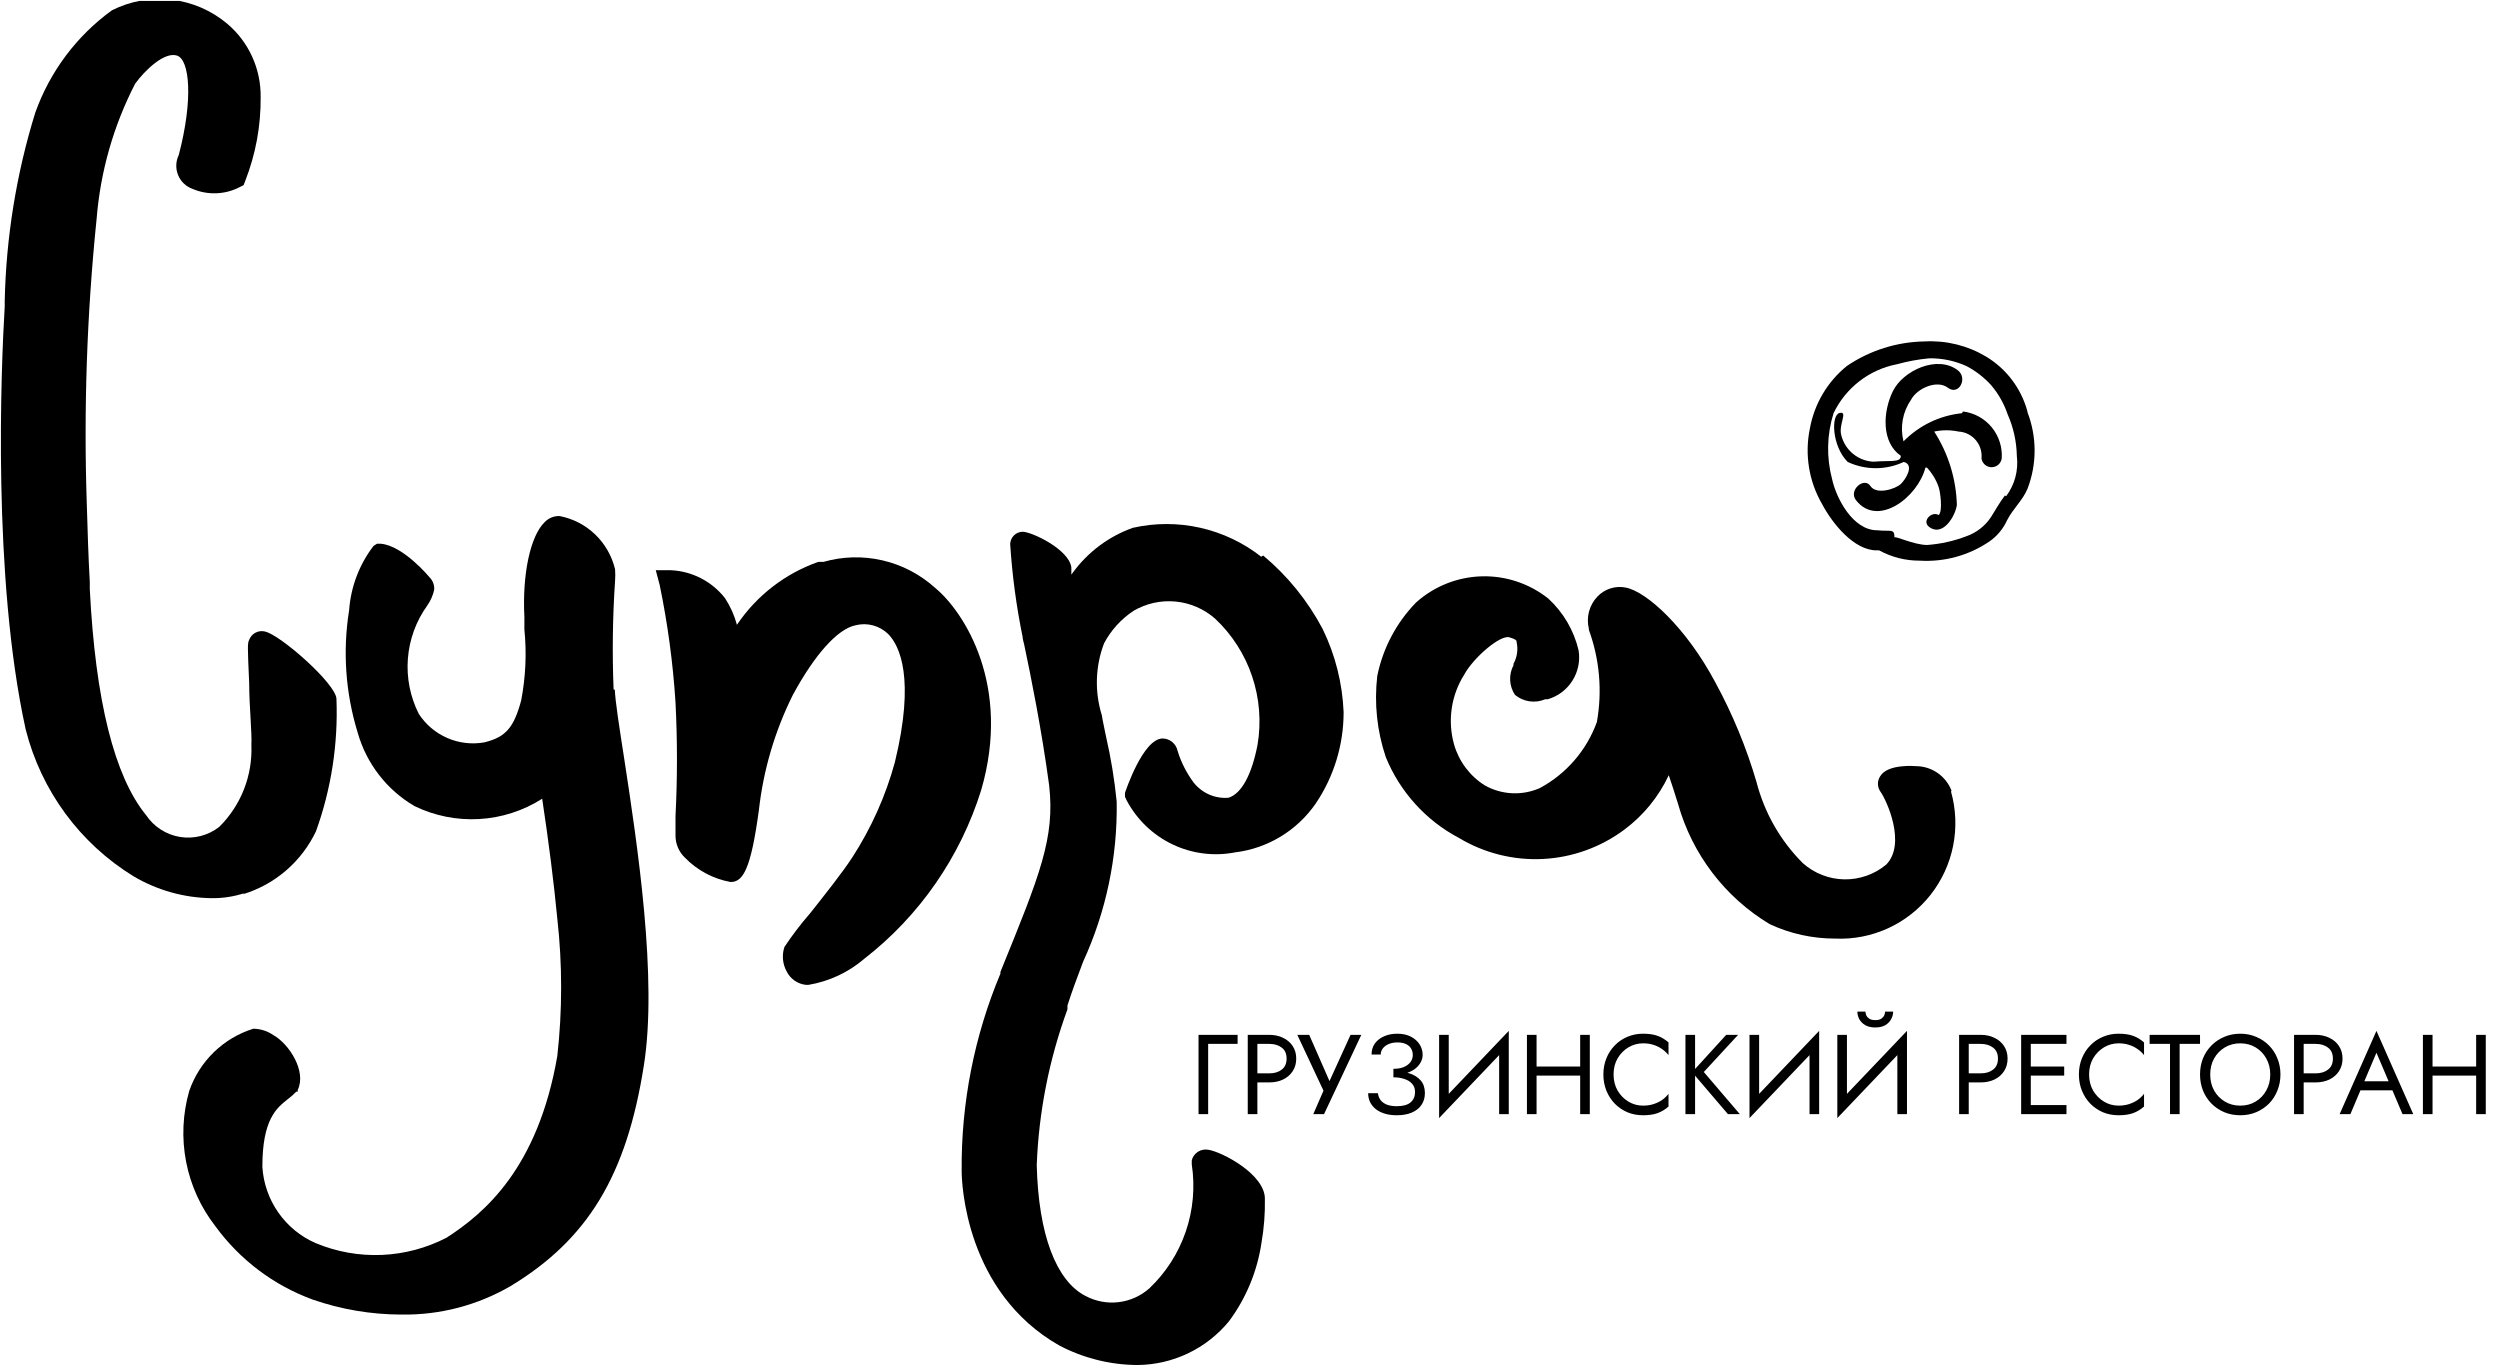 <?xml version="1.0" encoding="UTF-8"?> <svg xmlns="http://www.w3.org/2000/svg" width="388" height="212" viewBox="0 0 388 212" fill="none"><g clip-path="url(#clip0_2430_599)"><path d="M195.743 86.404C192.957 84.22 189.724 82.685 186.277 81.91C182.829 81.134 179.253 81.137 175.807 81.918C172.082 83.249 168.84 85.672 166.501 88.875L166.274 89.179C166.274 88.647 166.274 88.229 166.274 88.077C165.933 85.264 160.108 82.527 158.708 82.527C158.206 82.536 157.726 82.738 157.367 83.091C157.009 83.445 156.798 83.923 156.779 84.427C157.091 89.269 157.736 94.082 158.708 98.835C158.708 99.253 158.935 99.823 159.049 100.507C159.919 104.613 161.659 113.166 162.831 121.909C163.739 130.044 161.432 135.708 155.266 150.838V151.104C151.203 160.798 149.156 171.225 149.251 181.744C149.251 183.644 149.856 200.523 164.382 208.81C168.119 210.778 172.269 211.821 176.488 211.851C179.216 211.836 181.908 211.219 184.372 210.043C186.837 208.868 189.014 207.162 190.749 205.046C193.401 201.471 195.129 197.292 195.781 192.882C196.176 190.623 196.353 188.332 196.31 186.039C196.31 182.238 189.615 178.741 187.496 178.436C186.947 178.342 186.382 178.457 185.913 178.759C185.444 179.062 185.105 179.53 184.962 180.071V180.413V180.717C185.495 184.219 185.175 187.799 184.028 191.15C182.882 194.5 180.943 197.521 178.379 199.952C177.042 201.137 175.377 201.885 173.607 202.095C171.836 202.306 170.044 201.969 168.468 201.131C163.891 198.774 161.167 191.551 160.902 180.831C161.216 172.571 162.825 164.411 165.669 156.654V156.046C166.35 153.917 167.182 151.674 168.09 149.28C171.668 141.492 173.453 132.994 173.31 124.418C172.973 121.003 172.417 117.612 171.646 114.268C171.419 113.09 171.154 111.988 171.003 110.999C169.87 107.353 169.99 103.43 171.343 99.861C172.42 97.815 173.995 96.076 175.92 94.805C177.893 93.647 180.178 93.142 182.452 93.36C184.726 93.578 186.874 94.509 188.593 96.022C191.209 98.48 193.179 101.551 194.327 104.96C195.476 108.369 195.767 112.011 195.175 115.561C194.268 120.275 192.679 123.164 190.674 123.81C189.639 123.898 188.599 123.724 187.648 123.306C186.697 122.888 185.865 122.238 185.226 121.415C184.138 119.945 183.307 118.3 182.767 116.549C182.657 116.012 182.369 115.528 181.95 115.176C181.531 114.824 181.006 114.625 180.46 114.611C177.358 114.611 174.634 122.974 174.596 123.05V123.658L174.861 124.228C176.442 127.203 178.929 129.591 181.959 131.041C184.988 132.492 188.401 132.928 191.695 132.287C194.198 131.98 196.608 131.144 198.766 129.834C200.925 128.523 202.782 126.768 204.217 124.684C207.029 120.51 208.531 115.584 208.529 110.543C208.348 106.055 207.241 101.653 205.276 97.618C202.967 93.249 199.831 89.376 196.046 86.214" fill="black"></path><path d="M95.231 107.008C95.005 101.394 95.081 95.773 95.458 90.168C95.504 89.56 95.504 88.95 95.458 88.343C94.966 86.284 93.894 84.412 92.371 82.949C90.849 81.486 88.939 80.495 86.87 80.094C86.434 80.073 85.999 80.147 85.594 80.311C85.189 80.475 84.825 80.725 84.525 81.044C82.293 83.211 81.045 89.141 81.385 95.756C81.385 96.263 81.385 96.909 81.385 97.694C81.752 101.361 81.586 105.062 80.893 108.68C79.758 112.938 78.472 114.421 75.143 115.219C73.21 115.558 71.219 115.321 69.418 114.537C67.617 113.754 66.083 112.458 65.005 110.809C63.664 108.16 63.075 105.19 63.302 102.227C63.529 99.263 64.563 96.419 66.291 94.007C66.817 93.265 67.19 92.425 67.388 91.536C67.412 91.18 67.361 90.823 67.237 90.489C67.113 90.154 66.92 89.851 66.669 89.597C66.669 89.597 62.622 84.694 59.104 84.389H58.498L57.969 84.731C55.765 87.608 54.45 91.071 54.186 94.691C53.166 101.045 53.619 107.549 55.51 113.698C56.87 118.502 60.029 122.59 64.324 125.103C67.452 126.622 70.914 127.315 74.382 127.115C77.851 126.916 81.212 125.83 84.147 123.962C85.168 130.729 85.962 137.001 86.492 142.551C87.287 149.65 87.287 156.816 86.492 163.915C83.466 181.364 75.143 188.32 69.317 192.084C66.191 193.705 62.749 194.621 59.234 194.765C55.718 194.91 52.213 194.28 48.965 192.92C46.641 191.903 44.641 190.261 43.186 188.175C41.731 186.089 40.877 183.64 40.719 181.098C40.719 173.723 42.913 171.974 44.691 170.568C45.155 170.23 45.586 169.848 45.977 169.427H46.204V169.161C47.603 166.31 44.918 162.052 42.421 160.646C41.507 160.015 40.428 159.671 39.319 159.658C37.023 160.37 34.927 161.616 33.198 163.293C31.47 164.97 30.159 167.032 29.37 169.313C28.345 172.883 28.178 176.647 28.881 180.294C29.585 183.942 31.14 187.37 33.417 190.297C37.224 195.522 42.492 199.492 48.549 201.701C52.968 203.229 57.608 204.013 62.281 204.02C68.224 204.12 74.082 202.596 79.229 199.61C91.221 192.35 97.236 182.466 99.921 165.398C102.078 151.903 98.938 131.185 96.857 117.614C96.101 112.748 95.495 108.871 95.42 107.046" fill="black"></path><path d="M37.692 138.788C40.156 138.042 42.437 136.788 44.392 135.106C46.346 133.424 47.929 131.35 49.041 129.018C51.408 122.446 52.487 115.475 52.218 108.49C52.218 106.172 43.404 98.417 41.059 97.999C40.573 97.893 40.066 97.965 39.629 98.202C39.192 98.439 38.854 98.825 38.675 99.291C38.41 99.861 38.41 100.165 38.675 106.058C38.675 109.555 39.129 113.889 39.016 115.637C39.112 117.987 38.717 120.33 37.857 122.517C36.997 124.704 35.691 126.685 34.022 128.334C33.171 128.998 32.193 129.479 31.149 129.748C30.106 130.017 29.018 130.067 27.954 129.896C26.89 129.725 25.872 129.336 24.964 128.753C24.055 128.171 23.276 127.407 22.674 126.509C17.756 120.503 14.805 108.719 13.935 91.422V90.32C13.708 86.29 13.594 82.337 13.481 78.573C12.969 63.693 13.475 48.794 14.994 33.983C15.576 26.658 17.608 19.523 20.971 12.999C22.447 10.946 25.511 7.981 27.478 8.627C29.445 9.273 30.012 15.432 27.743 24.061C27.509 24.541 27.379 25.065 27.361 25.599C27.342 26.133 27.436 26.664 27.636 27.159C27.836 27.654 28.137 28.101 28.521 28.471C28.904 28.841 29.361 29.126 29.861 29.307C31.015 29.802 32.263 30.038 33.518 29.999C34.772 29.96 36.003 29.646 37.124 29.079L37.805 28.737L38.07 28.052C39.683 23.925 40.492 19.524 40.453 15.09C40.484 12.922 40.035 10.774 39.139 8.802C38.242 6.829 36.921 5.082 35.271 3.685C32.816 1.622 29.814 0.325 26.635 -0.046C23.456 -0.418 20.238 0.153 17.377 1.595C11.891 5.568 7.735 11.122 5.461 17.523C2.54 26.985 0.949 36.812 0.732 46.717V47.592C0.165 57.019 -1.197 89.635 3.986 113.204C6.392 122.715 12.407 130.902 20.744 136.013C24.407 138.172 28.566 139.338 32.812 139.396C34.531 139.419 36.243 139.163 37.881 138.636" fill="black"></path><path d="M302.875 122.708C302.442 121.59 301.683 120.629 300.698 119.951C299.712 119.273 298.547 118.909 297.352 118.907C297.352 118.907 292.926 118.489 291.791 120.504C291.572 120.843 291.455 121.239 291.455 121.644C291.455 122.049 291.572 122.445 291.791 122.785C292.851 124.229 295.877 130.996 292.737 134.189C290.908 135.707 288.599 136.519 286.226 136.477C283.854 136.435 281.575 135.543 279.8 133.961C276.322 130.491 273.84 126.145 272.612 121.378C271.037 116.006 268.894 110.819 266.219 105.906C261.755 97.505 255.627 91.841 252.335 91.195C251.54 91.031 250.715 91.074 249.941 91.32C249.166 91.566 248.467 92.007 247.909 92.601C247.293 93.247 246.849 94.038 246.618 94.902C246.386 95.766 246.375 96.674 246.585 97.543V97.733C248.262 102.314 248.693 107.261 247.834 112.064C246.232 116.471 243.066 120.127 238.944 122.328C237.594 122.915 236.128 123.182 234.659 123.11C233.189 123.037 231.757 122.627 230.47 121.91C228.136 120.453 226.424 118.177 225.666 115.524C225.158 113.707 225.037 111.803 225.31 109.936C225.584 108.07 226.247 106.282 227.255 104.69C228.654 102.105 232.816 98.493 234.253 98.912C235.691 99.33 235.312 99.596 235.388 99.71C235.628 100.836 235.453 102.011 234.896 103.017V103.245C234.517 103.961 234.337 104.767 234.377 105.577C234.417 106.387 234.675 107.17 235.123 107.845C235.768 108.378 236.547 108.724 237.374 108.845C238.2 108.965 239.044 108.856 239.814 108.529H240.192C241.782 108.075 243.15 107.05 244.036 105.648C244.922 104.246 245.264 102.565 244.997 100.926C244.267 97.841 242.633 95.047 240.306 92.905C237.359 90.56 233.682 89.335 229.925 89.446C226.167 89.558 222.569 90.998 219.764 93.514C216.709 96.654 214.62 100.614 213.75 104.918C213.259 109.159 213.711 113.456 215.074 117.501C217.272 122.893 221.29 127.334 226.422 130.045C230.351 132.406 234.889 133.543 239.461 133.313C244.032 133.083 248.434 131.496 252.109 128.753C255.06 126.552 257.425 123.653 258.993 120.314C259.447 121.644 259.939 123.165 260.431 124.761C262.627 132.579 267.716 139.257 274.655 143.426C277.843 144.912 281.317 145.677 284.831 145.669C287.654 145.794 290.467 145.244 293.038 144.064C295.608 142.884 297.864 141.108 299.618 138.881C301.372 136.654 302.575 134.041 303.128 131.256C303.682 128.471 303.569 125.593 302.8 122.861" fill="black"></path><path d="M145.127 91.233C142.814 89.143 140.012 87.678 136.981 86.973C133.951 86.268 130.793 86.347 127.801 87.203H127.272H127.007C121.858 89.007 117.426 92.434 114.372 96.973C113.978 95.501 113.352 94.102 112.518 92.829C111.506 91.539 110.228 90.484 108.772 89.736C107.316 88.988 105.716 88.565 104.082 88.496H101.775L102.38 90.777C103.626 96.793 104.448 102.891 104.839 109.023C105.138 114.899 105.138 120.786 104.839 126.662C104.839 128.081 104.839 129.07 104.839 129.627C104.83 130.272 104.954 130.912 105.201 131.507C105.448 132.102 105.814 132.639 106.277 133.086C108.194 135.069 110.681 136.399 113.388 136.888C115.318 136.888 116.528 134.949 117.777 125.75C118.47 119.53 120.25 113.482 123.035 107.883C126.44 101.573 129.996 97.619 132.757 97.049C133.662 96.813 134.613 96.819 135.515 97.066C136.418 97.312 137.24 97.791 137.902 98.456C139.604 100.242 142.063 105.222 138.885 118.299C137.451 123.542 135.218 128.53 132.265 133.086C130.676 135.519 127.915 138.979 125.721 141.754C124.285 143.4 122.958 145.14 121.749 146.962C121.539 147.584 121.46 148.244 121.519 148.898C121.578 149.553 121.772 150.188 122.089 150.763C122.375 151.341 122.803 151.836 123.333 152.202C123.862 152.568 124.476 152.792 125.116 152.854H125.456C128.671 152.321 131.68 150.915 134.157 148.786C142.713 142.133 149.037 133.006 152.277 122.633C157.006 106.4 149.667 94.996 145.127 91.233Z" fill="black"></path><path d="M314.64 63.786C313.665 60.253 311.376 57.232 308.247 55.347C305.373 53.627 302.054 52.806 298.714 52.99C294.41 53.055 290.218 54.376 286.647 56.791C283.633 59.223 281.592 62.664 280.897 66.485C280.059 70.501 280.732 74.686 282.788 78.231C284.377 81.235 287.744 85.454 291.3 85.416H291.64C293.566 86.472 295.726 87.021 297.92 87.013C301.753 87.251 305.557 86.209 308.739 84.048C309.942 83.218 310.896 82.075 311.501 80.74C312.408 78.954 313.922 77.661 314.678 75.837C316.135 72.032 316.135 67.819 314.678 64.014M311.16 76.901C310.328 78.004 309.723 79.106 309.004 80.246C308.096 81.621 306.769 82.662 305.221 83.211C303.256 83.967 301.191 84.428 299.093 84.58C297.012 84.58 293.986 83.059 294.023 83.439C294.023 81.957 293.456 82.527 291.338 82.299C287.555 82.299 284.982 77.319 284.339 74.354C283.447 70.993 283.526 67.446 284.566 64.128C285.505 62.173 286.888 60.467 288.603 59.146C290.317 57.826 292.317 56.928 294.44 56.525C296.061 56.075 297.72 55.77 299.395 55.613C301.403 55.576 303.394 55.991 305.221 56.83C306.641 57.578 307.921 58.569 309.004 59.757C310.141 61.086 311.014 62.621 311.576 64.28C312.485 66.328 312.974 68.539 313.014 70.781C313.286 72.997 312.689 75.233 311.349 77.015" fill="black"></path><path d="M304.502 64.129C301.062 64.48 297.851 66.026 295.423 68.5C295.146 67.401 295.107 66.256 295.31 65.141C295.512 64.026 295.951 62.968 296.596 62.038C297.503 60.289 300.605 58.883 302.308 60.175C304.01 61.468 305.448 58.693 303.859 57.476C300.719 55.043 295.347 57.476 293.758 60.745C292.17 64.014 292.018 68.69 295.007 70.743C295.007 71.845 293.418 71.427 290.77 71.655C289.614 71.603 288.505 71.18 287.607 70.448C286.708 69.716 286.066 68.713 285.776 67.588C285.285 65.915 286.873 63.786 285.512 64.091C284.15 64.395 284.301 69.222 286.76 71.693C288.122 72.332 289.607 72.663 291.11 72.663C292.614 72.663 294.098 72.332 295.461 71.693C297.163 72.112 295.801 74.354 295.007 75.115C294.212 75.875 291.224 76.863 290.278 75.419C289.332 73.974 286.836 76.065 288.046 77.624C291.375 81.919 297.617 77.243 298.827 72.568H299.054C299.864 73.429 300.482 74.452 300.87 75.571C301.135 76.293 301.551 79.372 300.87 79.942C299.887 79.258 298.147 80.855 299.433 81.805C301.513 83.326 303.443 80.171 303.707 78.384C303.597 74.33 302.38 70.385 300.189 66.98C301.436 66.714 302.725 66.714 303.972 66.98C304.483 67.008 304.983 67.14 305.442 67.368C305.9 67.596 306.308 67.915 306.641 68.306C306.973 68.697 307.223 69.151 307.376 69.642C307.528 70.133 307.58 70.65 307.528 71.161C307.587 71.537 307.777 71.88 308.065 72.128C308.353 72.376 308.719 72.512 309.098 72.512C309.477 72.512 309.844 72.376 310.132 72.128C310.419 71.88 310.61 71.537 310.668 71.161C310.787 69.402 310.23 67.664 309.11 66.305C307.991 64.947 306.396 64.073 304.653 63.862" fill="black"></path></g><path d="M186.012 160.607H192.077V162.013H187.506V172.912H186.012V160.607ZM193.651 160.607H195.145V172.912H193.651V160.607ZM194.477 162.013V160.607H196.991C197.788 160.607 198.497 160.759 199.118 161.064C199.751 161.357 200.249 161.779 200.613 162.329C200.988 162.88 201.175 163.537 201.175 164.298C201.175 165.048 200.988 165.705 200.613 166.267C200.249 166.818 199.751 167.246 199.118 167.55C198.497 167.843 197.788 167.99 196.991 167.99H194.477V166.584H196.991C197.788 166.584 198.433 166.39 198.925 166.003C199.429 165.617 199.681 165.048 199.681 164.298C199.681 163.537 199.429 162.968 198.925 162.593C198.433 162.206 197.788 162.013 196.991 162.013H194.477ZM211.276 160.607L205.492 172.912H203.822L205.404 169.273L201.343 160.607H203.189L206.811 168.869L205.879 168.799L209.606 160.607H211.276ZM216.258 166.847V165.88C216.903 165.88 217.448 165.787 217.893 165.599C218.338 165.4 218.678 165.142 218.913 164.826C219.147 164.498 219.264 164.14 219.264 163.753C219.264 163.367 219.176 163.027 219.001 162.734C218.825 162.429 218.555 162.195 218.192 162.031C217.84 161.867 217.401 161.784 216.873 161.784C216.381 161.784 215.936 161.867 215.537 162.031C215.151 162.195 214.846 162.417 214.623 162.699C214.401 162.98 214.289 163.302 214.289 163.665H212.865C212.865 163.021 213.03 162.458 213.358 161.978C213.698 161.497 214.166 161.122 214.764 160.853C215.373 160.571 216.071 160.431 216.856 160.431C217.676 160.431 218.379 160.583 218.965 160.888C219.551 161.193 220.003 161.591 220.319 162.083C220.635 162.576 220.794 163.115 220.794 163.701C220.794 164.134 220.682 164.544 220.46 164.931C220.249 165.306 219.944 165.64 219.546 165.933C219.147 166.214 218.667 166.437 218.104 166.601C217.553 166.765 216.938 166.847 216.258 166.847ZM216.786 173.088C216.059 173.088 215.42 173 214.869 172.824C214.319 172.648 213.856 172.408 213.481 172.103C213.106 171.787 212.819 171.424 212.619 171.014C212.432 170.592 212.338 170.14 212.338 169.66H213.85C213.897 170.047 214.026 170.392 214.237 170.697C214.459 171.002 214.776 171.242 215.186 171.418C215.608 171.594 216.141 171.682 216.786 171.682C217.758 171.682 218.473 171.482 218.93 171.084C219.387 170.685 219.616 170.152 219.616 169.484C219.616 168.98 219.469 168.558 219.176 168.218C218.883 167.879 218.485 167.627 217.981 167.463C217.477 167.287 216.903 167.199 216.258 167.199V166.232C217.172 166.232 217.999 166.349 218.737 166.584C219.475 166.818 220.061 167.187 220.495 167.691C220.928 168.183 221.145 168.84 221.145 169.66C221.145 170.351 220.969 170.955 220.618 171.471C220.278 171.986 219.78 172.385 219.124 172.666C218.479 172.947 217.7 173.088 216.786 173.088ZM234.074 162.277L223.35 173.527L223.438 171.242L234.162 159.991L234.074 162.277ZM224.845 160.607V171.594L223.35 173.527V160.607H224.845ZM234.162 159.991V172.912H232.667V161.925L234.162 159.991ZM237.807 166.935V165.529H246.245V166.935H237.807ZM245.243 160.607H246.738V172.912H245.243V160.607ZM236.981 160.607H238.475V172.912H236.981V160.607ZM250.427 166.759C250.427 167.709 250.638 168.547 251.059 169.273C251.493 170 252.056 170.568 252.747 170.978C253.439 171.389 254.189 171.594 254.997 171.594C255.583 171.594 256.116 171.517 256.597 171.365C257.089 171.213 257.534 171.002 257.933 170.732C258.331 170.451 258.671 170.129 258.953 169.765V171.734C258.437 172.191 257.874 172.531 257.265 172.754C256.655 172.977 255.9 173.088 254.997 173.088C254.142 173.088 253.339 172.936 252.589 172.631C251.851 172.314 251.2 171.875 250.638 171.312C250.075 170.738 249.636 170.064 249.319 169.291C249.003 168.517 248.844 167.674 248.844 166.759C248.844 165.845 249.003 165.001 249.319 164.228C249.636 163.454 250.075 162.786 250.638 162.224C251.2 161.65 251.851 161.21 252.589 160.906C253.339 160.589 254.142 160.431 254.997 160.431C255.9 160.431 256.655 160.542 257.265 160.765C257.874 160.988 258.437 161.327 258.953 161.784V163.753C258.671 163.39 258.331 163.074 257.933 162.804C257.534 162.523 257.089 162.306 256.597 162.154C256.116 162.001 255.583 161.925 254.997 161.925C254.189 161.925 253.439 162.13 252.747 162.54C252.056 162.951 251.493 163.519 251.059 164.246C250.638 164.96 250.427 165.798 250.427 166.759ZM261.582 160.607H263.076V172.912H261.582V160.607ZM267.91 160.607H269.756L264.43 166.373L270.02 172.912H268.174L262.619 166.408L267.91 160.607ZM282.245 162.277L271.522 173.527L271.61 171.242L282.333 159.991L282.245 162.277ZM273.016 160.607V171.594L271.522 173.527V160.607H273.016ZM282.333 159.991V172.912H280.839V161.925L282.333 159.991ZM295.876 162.277L285.152 173.527L285.24 171.242L295.964 159.991L295.876 162.277ZM286.647 160.607V171.594L285.152 173.527V160.607H286.647ZM295.964 159.991V172.912H294.469V161.925L295.964 159.991ZM288.264 157.003H289.512C289.512 157.155 289.553 157.337 289.635 157.548C289.717 157.747 289.87 157.929 290.092 158.093C290.315 158.245 290.631 158.321 291.041 158.321C291.452 158.321 291.768 158.245 291.991 158.093C292.213 157.929 292.366 157.747 292.448 157.548C292.53 157.337 292.571 157.155 292.571 157.003H293.819C293.819 157.401 293.713 157.794 293.503 158.181C293.303 158.556 292.999 158.866 292.588 159.112C292.178 159.347 291.663 159.464 291.041 159.464C290.432 159.464 289.916 159.347 289.494 159.112C289.084 158.866 288.774 158.556 288.563 158.181C288.364 157.794 288.264 157.401 288.264 157.003ZM304.054 160.607H305.548V172.912H304.054V160.607ZM304.88 162.013V160.607H307.394C308.19 160.607 308.9 160.759 309.521 161.064C310.153 161.357 310.652 161.779 311.015 162.329C311.39 162.88 311.577 163.537 311.577 164.298C311.577 165.048 311.39 165.705 311.015 166.267C310.652 166.818 310.153 167.246 309.521 167.55C308.9 167.843 308.19 167.99 307.394 167.99H304.88V166.584H307.394C308.19 166.584 308.835 166.39 309.327 166.003C309.831 165.617 310.083 165.048 310.083 164.298C310.083 163.537 309.831 162.968 309.327 162.593C308.835 162.206 308.19 162.013 307.394 162.013H304.88ZM314.511 172.912V171.506H320.716V172.912H314.511ZM314.511 162.013V160.607H320.716V162.013H314.511ZM314.511 166.935V165.529H320.364V166.935H314.511ZM313.684 160.607H315.179V172.912H313.684V160.607ZM324.228 166.759C324.228 167.709 324.439 168.547 324.861 169.273C325.295 170 325.857 170.568 326.549 170.978C327.24 171.389 327.99 171.594 328.799 171.594C329.385 171.594 329.918 171.517 330.399 171.365C330.891 171.213 331.336 171.002 331.735 170.732C332.133 170.451 332.473 170.129 332.754 169.765V171.734C332.239 172.191 331.676 172.531 331.067 172.754C330.457 172.977 329.701 173.088 328.799 173.088C327.943 173.088 327.141 172.936 326.391 172.631C325.652 172.314 325.002 171.875 324.439 171.312C323.877 170.738 323.437 170.064 323.121 169.291C322.804 168.517 322.646 167.674 322.646 166.759C322.646 165.845 322.804 165.001 323.121 164.228C323.437 163.454 323.877 162.786 324.439 162.224C325.002 161.65 325.652 161.21 326.391 160.906C327.141 160.589 327.943 160.431 328.799 160.431C329.701 160.431 330.457 160.542 331.067 160.765C331.676 160.988 332.239 161.327 332.754 161.784V163.753C332.473 163.39 332.133 163.074 331.735 162.804C331.336 162.523 330.891 162.306 330.399 162.154C329.918 162.001 329.385 161.925 328.799 161.925C327.99 161.925 327.24 162.13 326.549 162.54C325.857 162.951 325.295 163.519 324.861 164.246C324.439 164.96 324.228 165.798 324.228 166.759ZM333.621 162.013V160.607H341.444V162.013H338.279V172.912H336.785V162.013H333.621ZM343.026 166.759C343.026 167.685 343.226 168.511 343.624 169.238C344.034 169.965 344.591 170.539 345.294 170.961C345.997 171.383 346.794 171.594 347.685 171.594C348.587 171.594 349.384 171.383 350.076 170.961C350.779 170.539 351.33 169.965 351.728 169.238C352.138 168.511 352.343 167.685 352.343 166.759C352.343 165.834 352.138 165.007 351.728 164.281C351.33 163.554 350.779 162.98 350.076 162.558C349.384 162.136 348.587 161.925 347.685 161.925C346.794 161.925 345.997 162.136 345.294 162.558C344.591 162.98 344.034 163.554 343.624 164.281C343.226 165.007 343.026 165.834 343.026 166.759ZM341.444 166.759C341.444 165.857 341.597 165.025 341.901 164.263C342.218 163.49 342.657 162.822 343.22 162.259C343.782 161.685 344.445 161.24 345.206 160.923C345.968 160.595 346.794 160.431 347.685 160.431C348.587 160.431 349.414 160.595 350.164 160.923C350.925 161.24 351.588 161.685 352.15 162.259C352.713 162.822 353.146 163.49 353.451 164.263C353.767 165.025 353.926 165.857 353.926 166.759C353.926 167.65 353.767 168.482 353.451 169.256C353.146 170.029 352.713 170.703 352.15 171.277C351.588 171.84 350.925 172.285 350.164 172.613C349.414 172.93 348.587 173.088 347.685 173.088C346.794 173.088 345.968 172.93 345.206 172.613C344.445 172.285 343.782 171.84 343.22 171.277C342.657 170.703 342.218 170.029 341.901 169.256C341.597 168.482 341.444 167.65 341.444 166.759ZM356.036 160.607H357.53V172.912H356.036V160.607ZM356.862 162.013V160.607H359.376C360.173 160.607 360.882 160.759 361.503 161.064C362.136 161.357 362.634 161.779 362.997 162.329C363.372 162.88 363.56 163.537 363.56 164.298C363.56 165.048 363.372 165.705 362.997 166.267C362.634 166.818 362.136 167.246 361.503 167.55C360.882 167.843 360.173 167.99 359.376 167.99H356.862V166.584H359.376C360.173 166.584 360.817 166.39 361.31 166.003C361.814 165.617 362.065 165.048 362.065 164.298C362.065 163.537 361.814 162.968 361.31 162.593C360.817 162.206 360.173 162.013 359.376 162.013H356.862ZM365.608 169.22L366.136 167.814H371.585L372.113 169.22H365.608ZM368.825 163.384L366.751 168.271L366.61 168.588L364.782 172.912H363.112L368.825 159.991L374.539 172.912H372.869L371.076 168.693L370.935 168.342L368.825 163.384ZM376.862 166.935V165.529H385.3V166.935H376.862ZM384.298 160.607H385.792V172.912H384.298V160.607ZM376.036 160.607H377.53V172.912H376.036V160.607Z" fill="black"></path><defs><clipPath id="clip0_2430_599"><rect width="315.685" height="211.701" fill="white" transform="translate(0.09 0.149)"></rect></clipPath></defs></svg> 